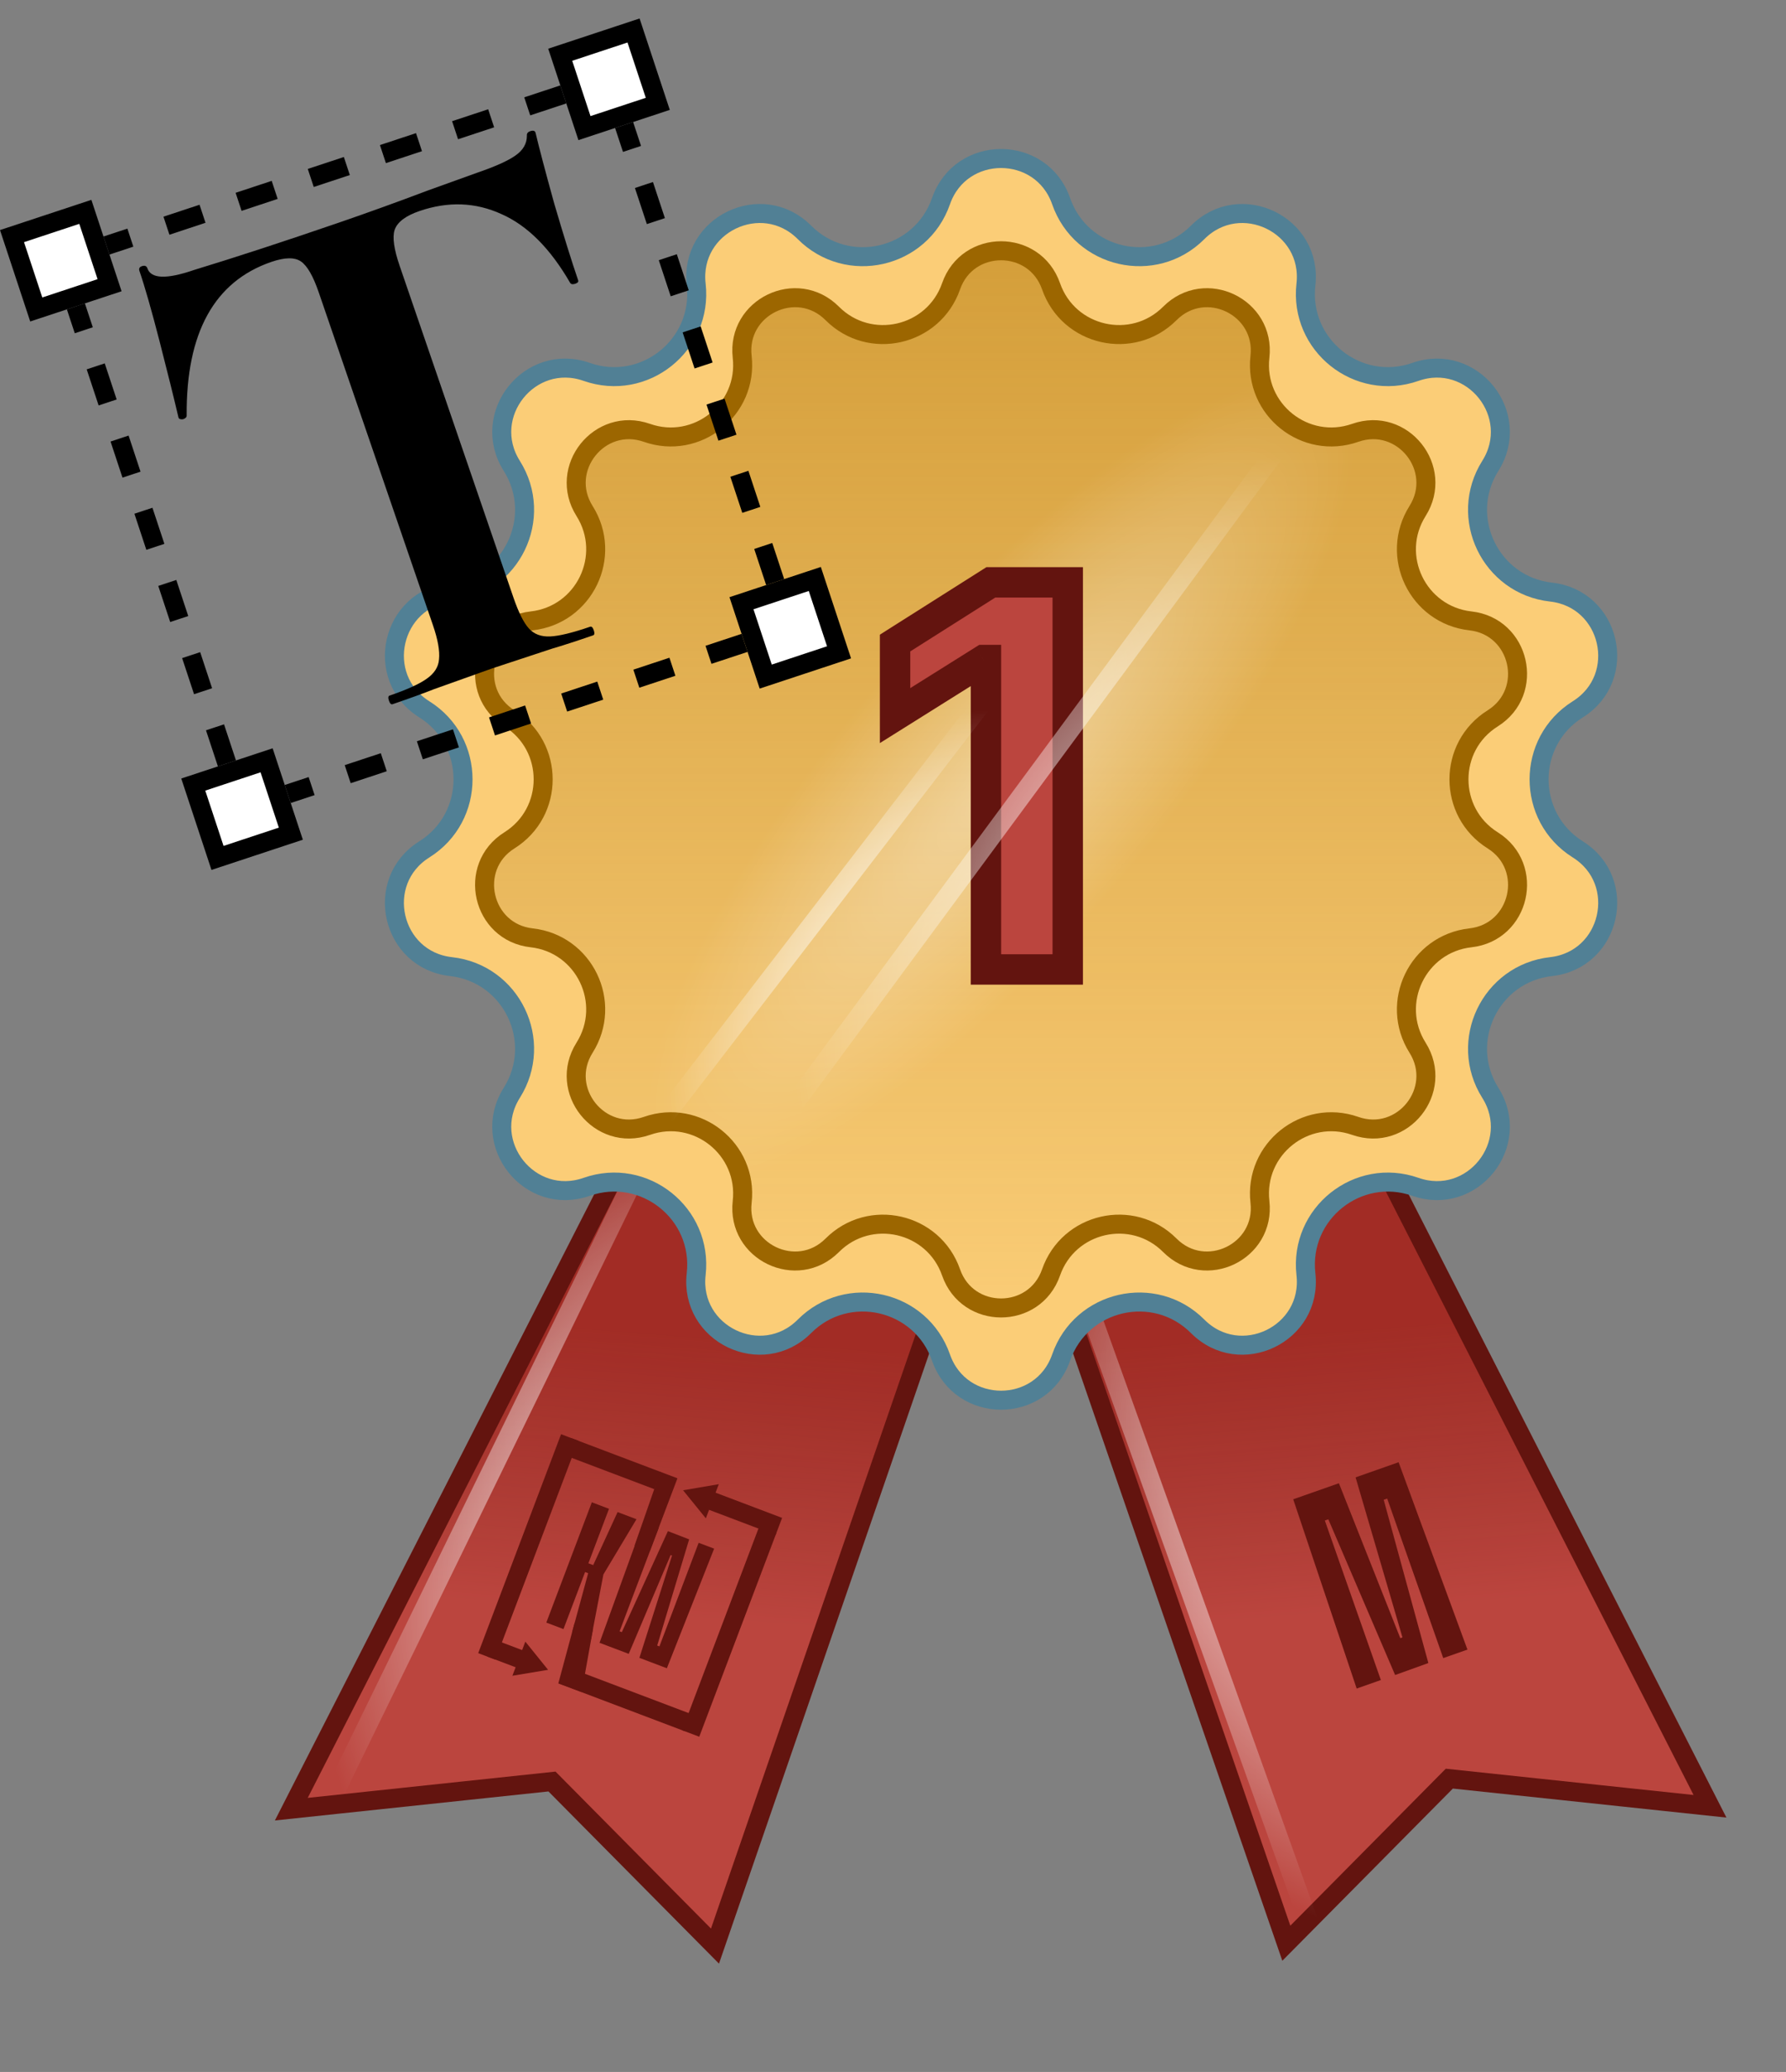 <?xml version="1.0" encoding="UTF-8"?> <svg xmlns="http://www.w3.org/2000/svg" width="94" height="109" viewBox="0 0 94 109" fill="none"><rect x="0" y="0" width="94" height="109" fill="#808080" stroke="none"/> <path d="M29.052 93.721L15.332 95.176L32.458 61.606L37.203 56.509L48.873 59.942L49.487 67.979L37.631 102.379L29.052 93.721Z" fill="#BB453E"></path> <path d="M29.052 93.721L15.332 95.176L32.458 61.606L37.203 56.509L48.873 59.942L49.487 67.979L37.631 102.379L29.052 93.721Z" fill="url(#paint0_linear_1_133)" fill-opacity="0.4"></path> <path d="M32.664 61.202L32.458 61.606M32.458 61.606L15.332 95.176L29.052 93.721L37.631 102.379L49.487 67.979L48.873 59.942L37.203 56.509L32.458 61.606Z" stroke="#63140F"></path> <path d="M76.28 93.569L90 95.024L72.874 61.455L68.129 56.357L56.459 59.79L55.845 67.827L67.701 102.228L76.28 93.569Z" fill="#BB453E"></path> <path d="M76.28 93.569L90 95.024L72.874 61.455L68.129 56.357L56.459 59.79L55.845 67.827L67.701 102.228L76.28 93.569Z" fill="url(#paint1_linear_1_133)" fill-opacity="0.4"></path> <path d="M72.668 61.05L72.874 61.455M72.874 61.455L90 95.024L76.28 93.569L67.701 102.228L55.845 67.827L56.459 59.79L68.129 56.357L72.874 61.455Z" stroke="#63140F"></path> <path d="M14.197 101.301L35.731 57.172" stroke="url(#paint2_radial_1_133)" style="mix-blend-mode:screen"></path> <path d="M71.518 108.469L54.955 62.244" stroke="url(#paint3_radial_1_133)" style="mix-blend-mode:screen"></path> <path d="M49.525 10.585C50.569 7.59 54.805 7.59 55.85 10.585C56.906 13.615 60.768 14.496 63.035 12.225C65.275 9.98 69.091 11.817 68.733 14.969C68.371 18.157 71.467 20.627 74.495 19.564C77.488 18.513 80.129 21.825 78.438 24.509C76.729 27.224 78.447 30.793 81.636 31.149C84.788 31.501 85.731 35.63 83.043 37.315C80.325 39.02 80.325 42.98 83.043 44.685C85.731 46.37 84.788 50.499 81.636 50.851C78.447 51.207 76.729 54.776 78.438 57.491C80.129 60.175 77.488 63.487 74.495 62.436C71.467 61.373 68.371 63.843 68.733 67.031C69.091 70.183 65.275 72.02 63.035 69.775C60.768 67.504 56.906 68.385 55.85 71.415C54.805 74.41 50.569 74.41 49.525 71.415C48.468 68.385 44.606 67.504 42.34 69.775C40.099 72.02 36.283 70.183 36.641 67.031C37.004 63.843 33.907 61.373 30.879 62.436C27.887 63.487 25.246 60.175 26.936 57.491C28.646 54.776 26.927 51.207 23.738 50.851C20.586 50.499 19.644 46.37 22.331 44.685C25.05 42.98 25.05 39.02 22.331 37.315C19.644 35.63 20.586 31.501 23.738 31.149C26.927 30.793 28.646 27.224 26.936 24.509C25.246 21.825 27.887 18.513 30.879 19.564C33.907 20.627 37.004 18.157 36.641 14.969C36.283 11.817 40.099 9.98 42.34 12.225C44.606 14.496 48.468 13.615 49.525 10.585Z" fill="#FBCD77" stroke="#518095"></path> <path d="M50.057 15.06C50.926 12.569 54.449 12.569 55.318 15.06C56.238 17.697 59.599 18.465 61.572 16.488C63.436 14.62 66.61 16.149 66.312 18.77C65.997 21.546 68.692 23.695 71.328 22.77C73.817 21.896 76.014 24.651 74.608 26.883C73.12 29.247 74.616 32.353 77.391 32.663C80.014 32.956 80.798 36.391 78.562 37.792C76.196 39.276 76.196 42.724 78.562 44.208C80.798 45.609 80.014 49.044 77.391 49.337C74.616 49.647 73.12 52.753 74.608 55.117C76.014 57.349 73.817 60.104 71.328 59.23C68.692 58.305 65.997 60.455 66.312 63.23C66.61 65.851 63.436 67.38 61.572 65.513C59.599 63.535 56.238 64.303 55.318 66.94C54.449 69.431 50.926 69.431 50.057 66.94C49.137 64.303 45.775 63.535 43.802 65.513C41.938 67.38 38.764 65.851 39.062 63.23C39.378 60.455 36.682 58.305 34.047 59.23C31.557 60.104 29.36 57.349 30.766 55.117C32.255 52.753 30.759 49.647 27.983 49.337C25.361 49.044 24.577 45.609 26.812 44.208C29.179 42.724 29.179 39.276 26.812 37.792C24.577 36.391 25.361 32.956 27.983 32.663C30.759 32.353 32.255 29.247 30.766 26.883C29.36 24.651 31.557 21.896 34.047 22.77C36.682 23.695 39.378 21.546 39.062 18.77C38.764 16.149 41.938 14.62 43.802 16.488C45.775 18.465 49.137 17.697 50.057 15.06Z" fill="#FBCD77"></path> <path d="M50.057 15.06C50.926 12.569 54.449 12.569 55.318 15.06C56.238 17.697 59.599 18.465 61.572 16.488C63.436 14.62 66.61 16.149 66.312 18.77C65.997 21.546 68.692 23.695 71.328 22.77C73.817 21.896 76.014 24.651 74.608 26.883C73.12 29.247 74.616 32.353 77.391 32.663C80.014 32.956 80.798 36.391 78.562 37.792C76.196 39.276 76.196 42.724 78.562 44.208C80.798 45.609 80.014 49.044 77.391 49.337C74.616 49.647 73.12 52.753 74.608 55.117C76.014 57.349 73.817 60.104 71.328 59.23C68.692 58.305 65.997 60.455 66.312 63.23C66.61 65.851 63.436 67.38 61.572 65.513C59.599 63.535 56.238 64.303 55.318 66.94C54.449 69.431 50.926 69.431 50.057 66.94C49.137 64.303 45.775 63.535 43.802 65.513C41.938 67.38 38.764 65.851 39.062 63.23C39.378 60.455 36.682 58.305 34.047 59.23C31.557 60.104 29.36 57.349 30.766 55.117C32.255 52.753 30.759 49.647 27.983 49.337C25.361 49.044 24.577 45.609 26.812 44.208C29.179 42.724 29.179 39.276 26.812 37.792C24.577 36.391 25.361 32.956 27.983 32.663C30.759 32.353 32.255 29.247 30.766 26.883C29.36 24.651 31.557 21.896 34.047 22.77C36.682 23.695 39.378 21.546 39.062 18.77C38.764 16.149 41.938 14.62 43.802 16.488C45.775 18.465 49.137 17.697 50.057 15.06Z" fill="url(#paint4_linear_1_133)" fill-opacity="0.8" style="mix-blend-mode:multiply"></path> <path d="M50.057 15.06C50.926 12.569 54.449 12.569 55.318 15.06C56.238 17.697 59.599 18.465 61.572 16.488C63.436 14.62 66.61 16.149 66.312 18.77C65.997 21.546 68.692 23.695 71.328 22.77C73.817 21.896 76.014 24.651 74.608 26.883C73.12 29.247 74.616 32.353 77.391 32.663C80.014 32.956 80.798 36.391 78.562 37.792C76.196 39.276 76.196 42.724 78.562 44.208C80.798 45.609 80.014 49.044 77.391 49.337C74.616 49.647 73.12 52.753 74.608 55.117C76.014 57.349 73.817 60.104 71.328 59.23C68.692 58.305 65.997 60.455 66.312 63.23C66.61 65.851 63.436 67.38 61.572 65.513C59.599 63.535 56.238 64.303 55.318 66.94C54.449 69.431 50.926 69.431 50.057 66.94C49.137 64.303 45.775 63.535 43.802 65.513C41.938 67.38 38.764 65.851 39.062 63.23C39.378 60.455 36.682 58.305 34.047 59.23C31.557 60.104 29.36 57.349 30.766 55.117C32.255 52.753 30.759 49.647 27.983 49.337C25.361 49.044 24.577 45.609 26.812 44.208C29.179 42.724 29.179 39.276 26.812 37.792C24.577 36.391 25.361 32.956 27.983 32.663C30.759 32.353 32.255 29.247 30.766 26.883C29.36 24.651 31.557 21.896 34.047 22.77C36.682 23.695 39.378 21.546 39.062 18.77C38.764 16.149 41.938 14.62 43.802 16.488C45.775 18.465 49.137 17.697 50.057 15.06Z" fill="url(#paint5_radial_1_133)" fill-opacity="0.4"></path> <path d="M50.057 15.06C50.926 12.569 54.449 12.569 55.318 15.06C56.238 17.697 59.599 18.465 61.572 16.488C63.436 14.62 66.61 16.149 66.312 18.77C65.997 21.546 68.692 23.695 71.328 22.77C73.817 21.896 76.014 24.651 74.608 26.883C73.12 29.247 74.616 32.353 77.391 32.663C80.014 32.956 80.798 36.391 78.562 37.792C76.196 39.276 76.196 42.724 78.562 44.208C80.798 45.609 80.014 49.044 77.391 49.337C74.616 49.647 73.12 52.753 74.608 55.117C76.014 57.349 73.817 60.104 71.328 59.23C68.692 58.305 65.997 60.455 66.312 63.23C66.61 65.851 63.436 67.38 61.572 65.513C59.599 63.535 56.238 64.303 55.318 66.94C54.449 69.431 50.926 69.431 50.057 66.94C49.137 64.303 45.775 63.535 43.802 65.513C41.938 67.38 38.764 65.851 39.062 63.23C39.378 60.455 36.682 58.305 34.047 59.23C31.557 60.104 29.36 57.349 30.766 55.117C32.255 52.753 30.759 49.647 27.983 49.337C25.361 49.044 24.577 45.609 26.812 44.208C29.179 42.724 29.179 39.276 26.812 37.792C24.577 36.391 25.361 32.956 27.983 32.663C30.759 32.353 32.255 29.247 30.766 26.883C29.36 24.651 31.557 21.896 34.047 22.77C36.682 23.695 39.378 21.546 39.062 18.77C38.764 16.149 41.938 14.62 43.802 16.488C45.775 18.465 49.137 17.697 50.057 15.06Z" stroke="#9C6600"></path> <path d="M56.197 30.636V51H51.892V34.723H51.773L47.109 37.646V33.828L52.15 30.636H56.197Z" fill="#BB453E"></path> <path d="M56.197 30.636H56.997V29.836H56.197V30.636ZM56.197 51V51.8H56.997V51H56.197ZM51.892 51H51.092V51.8H51.892V51ZM51.892 34.723H52.692V33.923H51.892V34.723ZM51.773 34.723V33.923H51.542L51.347 34.045L51.773 34.723ZM47.109 37.646H46.309V39.092L47.534 38.324L47.109 37.646ZM47.109 33.828L46.681 33.152L46.309 33.388V33.828H47.109ZM52.15 30.636V29.836H51.918L51.722 29.96L52.15 30.636ZM55.397 30.636V51H56.997V30.636H55.397ZM56.197 50.2H51.892V51.8H56.197V50.2ZM52.692 51V34.723H51.092V51H52.692ZM51.892 33.923H51.773V35.523H51.892V33.923ZM51.347 34.045L46.684 36.968L47.534 38.324L52.197 35.401L51.347 34.045ZM47.909 37.646V33.828H46.309V37.646H47.909ZM47.537 34.504L52.578 31.312L51.722 29.96L46.681 33.152L47.537 34.504ZM52.15 31.436H56.197V29.836H52.15V31.436Z" fill="#63140F"></path> <path d="M14.281 13.778C11.279 14.809 9.794 17.504 9.824 21.863C9.825 21.948 9.762 22.011 9.636 22.055C9.501 22.073 9.421 22.044 9.395 21.968C9.15 20.925 8.817 19.587 8.398 17.954C7.97 16.297 7.618 15.065 7.34 14.258C7.297 14.132 7.339 14.047 7.465 14.004C7.616 13.951 7.713 13.989 7.757 14.115C7.947 14.67 8.761 14.7 10.199 14.207C12.394 13.538 14.942 12.706 17.842 11.71C19.33 11.199 20.898 10.633 22.545 10.011L25.105 9.09C26.064 8.761 26.735 8.46 27.121 8.187C27.532 7.905 27.735 7.553 27.731 7.131C27.722 7.022 27.78 6.945 27.907 6.902C28.058 6.85 28.151 6.875 28.185 6.976C28.369 7.758 28.697 8.999 29.167 10.698C29.663 12.389 30.084 13.739 30.43 14.748C30.456 14.823 30.406 14.883 30.28 14.926C30.154 14.969 30.065 14.958 30.014 14.891C28.969 13.078 27.765 11.87 26.402 11.267C25.03 10.638 23.588 10.584 22.075 11.103C21.343 11.354 20.907 11.687 20.768 12.101C20.645 12.482 20.735 13.114 21.038 13.996L27.024 31.438C27.293 32.219 27.563 32.761 27.836 33.062C28.108 33.363 28.481 33.503 28.953 33.482C29.425 33.461 30.128 33.291 31.061 32.97C31.136 32.944 31.2 33.007 31.252 33.158C31.304 33.31 31.292 33.398 31.216 33.424C30.308 33.736 29.585 33.97 29.047 34.127L25.894 35.167L22.842 36.256C22.321 36.463 21.594 36.727 20.661 37.047C20.585 37.073 20.522 37.011 20.47 36.859C20.418 36.708 20.43 36.619 20.505 36.593C21.413 36.282 22.06 35.989 22.445 35.716C22.856 35.434 23.077 35.09 23.107 34.685C23.153 34.246 23.047 33.649 22.787 32.892L16.774 15.375C16.48 14.518 16.167 13.977 15.836 13.752C15.506 13.527 14.987 13.536 14.281 13.778Z" fill="black"></path> <path d="M36.687 65L67.687 23" stroke="url(#paint6_radial_1_133)" style="mix-blend-mode:screen"></path> <path d="M31.687 63L51.687 37" stroke="url(#paint7_radial_1_133)" style="mix-blend-mode:screen"></path> <rect x="0.632" y="12.421" width="4.065" height="4.065" transform="rotate(-18.296 0.632 12.421)" fill="white" stroke="black"></rect> <rect x="10.172" y="41.274" width="4.065" height="4.065" transform="rotate(-18.296 10.172 41.274)" fill="white" stroke="black"></rect> <path d="M11.944 40.161L3.994 16.117" stroke="black" stroke-dasharray="2 2"></path> <path d="M29.648 4.967L5.604 12.917" stroke="black" stroke-dasharray="2 2"></path> <path d="M39.188 33.82L15.144 41.77" stroke="black" stroke-dasharray="2 2"></path> <rect x="29.485" y="2.88" width="4.065" height="4.065" transform="rotate(-18.296 29.485 2.88)" fill="white" stroke="black"></rect> <rect x="39.025" y="31.734" width="4.065" height="4.065" transform="rotate(-18.296 39.025 31.734)" fill="white" stroke="black"></rect> <path d="M40.798 30.621L32.848 6.577" stroke="black" stroke-dasharray="2 2"></path> <path d="M29.657 85.702L28.753 85.36L31.149 79.032L32.053 79.374L30.968 82.24L31.221 82.336L32.505 79.546L33.499 79.922L31.758 82.828L31.103 86.25L30.109 85.873L30.956 82.763L30.794 82.701L29.657 85.702Z" fill="#63140F"></path> <path d="M35.098 87.763L33.652 87.215L35.37 81.833L35.297 81.805L33.091 87.005L31.554 86.423L33.86 80.061L34.673 80.369L32.61 85.818L32.728 85.862L35.153 80.549L36.271 80.982L34.59 86.568L34.707 86.612L36.771 81.162L37.586 81.47L35.098 87.763Z" fill="#63140F"></path> <path d="M36.044 91.078L29.405 88.564L29.725 87.652L36.386 90.174L36.044 91.078Z" fill="#63140F"></path> <path d="M29.386 88.557L30.242 85.381L31.216 85.671L30.615 89.016L29.386 88.557Z" fill="#63140F"></path> <path d="M40.858 80.657L36.803 91.365L35.9 91.024L39.955 80.315L40.858 80.657Z" fill="#63140F"></path> <path d="M40.821 80.755L37.022 79.316L37.364 78.413L41.163 79.852L40.821 80.755Z" fill="#63140F"></path> <path d="M37.15 79.875L37.831 78.079L35.951 78.399L37.15 79.875Z" fill="#63140F"></path> <path d="M34.443 78.344L29.748 76.566L30.09 75.663L34.785 77.44L34.443 78.344Z" fill="#63140F"></path> <path d="M35.655 77.769L34.197 81.617L33.398 81.313L34.751 77.427L35.655 77.769Z" fill="#63140F"></path> <path d="M30.434 75.792L26.072 87.31L25.169 86.968L29.53 75.45L30.434 75.792Z" fill="#63140F"></path> <path d="M27.559 87.87L25.639 87.143L25.981 86.24L27.901 86.966L27.559 87.87Z" fill="#63140F"></path> <path d="M26.968 88.157L27.649 86.361L28.846 87.845L26.968 88.157Z" fill="#63140F"></path> <path d="M75.96 87.228L73.011 78.837L72.827 78.901L75.177 87.488L73.427 88.118L69.912 79.926L69.728 79.99L72.677 88.382L71.404 88.83L68.064 78.874L70.469 78.029L73.7 86.179L73.813 86.139L71.347 77.72L73.611 76.924L77.234 86.781L75.96 87.228Z" fill="#63140F"></path> <defs> <linearGradient id="paint0_linear_1_133" x1="33.288" y1="70.051" x2="32.142" y2="84.763" gradientUnits="userSpaceOnUse"> <stop stop-color="#7C0700"></stop> <stop offset="1" stop-color="#560500" stop-opacity="0"></stop> </linearGradient> <linearGradient id="paint1_linear_1_133" x1="72.044" y1="69.899" x2="73.19" y2="84.611" gradientUnits="userSpaceOnUse"> <stop stop-color="#7C0700"></stop> <stop offset="1" stop-color="#560500" stop-opacity="0"></stop> </linearGradient> <radialGradient id="paint2_radial_1_133" cx="0" cy="0" r="1" gradientUnits="userSpaceOnUse" gradientTransform="translate(35.921 81.239) rotate(111.937) scale(24.463 18.279)"> <stop stop-color="white"></stop> <stop offset="1" stop-color="white" stop-opacity="0"></stop> </radialGradient> <radialGradient id="paint3_radial_1_133" cx="0" cy="0" r="1" gradientUnits="userSpaceOnUse" gradientTransform="translate(72.319 78.909) rotate(66.211) scale(24.463 18.279)"> <stop stop-color="white"></stop> <stop offset="1" stop-color="white" stop-opacity="0"></stop> </radialGradient> <linearGradient id="paint4_linear_1_133" x1="52.687" y1="-18.5" x2="52.687" y2="70" gradientUnits="userSpaceOnUse"> <stop stop-color="#B77700"></stop> <stop offset="1" stop-color="#A36A00" stop-opacity="0"></stop> </linearGradient> <radialGradient id="paint5_radial_1_133" cx="0" cy="0" r="1" gradientUnits="userSpaceOnUse" gradientTransform="translate(52.687 41) rotate(-49.514) scale(26.954 8.217)"> <stop stop-color="white"></stop> <stop offset="1" stop-color="white" stop-opacity="0"></stop> </radialGradient> <radialGradient id="paint6_radial_1_133" cx="0" cy="0" r="1" gradientUnits="userSpaceOnUse" gradientTransform="translate(63.259 48.2) rotate(122.356) scale(26.007 19.433)"> <stop stop-color="white"></stop> <stop offset="1" stop-color="white" stop-opacity="0"></stop> </radialGradient> <radialGradient id="paint7_radial_1_133" cx="0" cy="0" r="1" gradientUnits="userSpaceOnUse" gradientTransform="translate(48.83 52.6) rotate(123.435) scale(16.297 12.386)"> <stop stop-color="white"></stop> <stop offset="1" stop-color="white" stop-opacity="0"></stop> </radialGradient> </defs> </svg> 